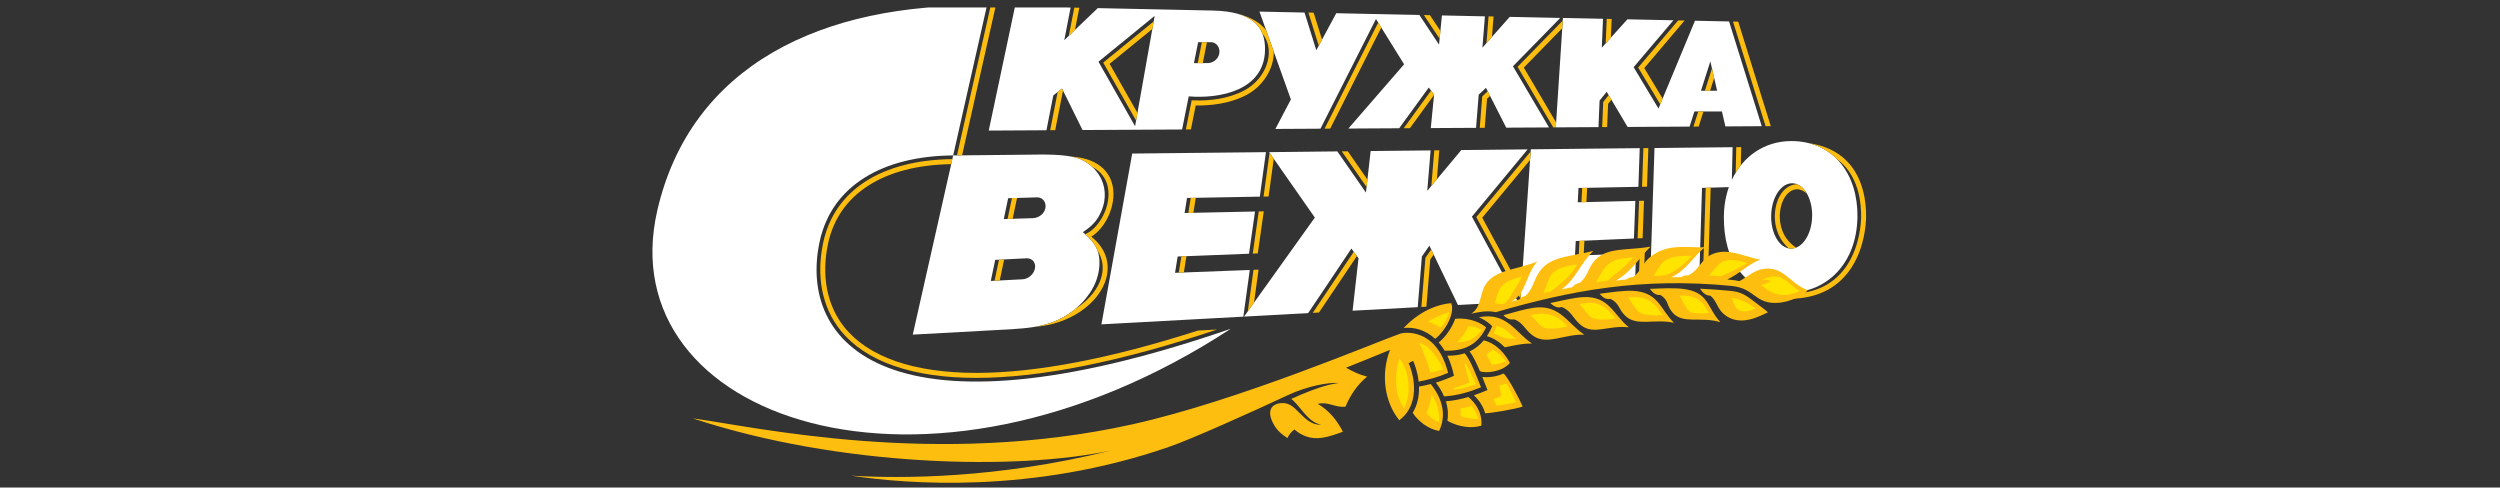 <svg width="241" height="47" viewBox="0 0 241 47" fill="none" xmlns="http://www.w3.org/2000/svg">
<rect x="0" y="0" width="241" height="47" fill="#333333" stroke="none"/>
<g clip-path="url(#clip0_6188_934)">
<g clip-path="url(#clip1_6188_934)">
<path d="M101.537 9.201L102.379 8.537L104.358 12.535L109.611 12.506L113.954 12.482L114.592 9.29C117.576 9.534 121.832 8.736 121.948 4.881C122.016 2.582 120.735 1.098 116.919 1.017L111.42 0.901L105.826 0.783L102.598 3.874L103.205 0.728L97.849 0.615L95.315 12.587L100.877 12.557L101.537 9.204V9.201ZM115.499 4.068H116.778C117.318 4.1 117.657 4.648 117.529 5.204C117.408 5.761 116.862 6.117 116.322 6.082L115.096 6.088L115.5 4.068H115.499ZM111.309 1.53L109.421 12.171L105.893 5.949L111.31 1.531L111.309 1.53ZM122.945 12.43L127.294 12.405L132.644 1.83L135.356 6.198L129.984 12.392L134.88 12.364L137.733 8.439L138.247 9.117L137.928 12.347L142.291 12.323L142.545 9.127L143.247 8.468L145.202 12.307L149.324 12.284L145.85 6.391L150.406 1.729L145.539 1.626L142.904 4.599L143.145 1.576L139.002 1.488L138.723 4.302L136.827 1.442L132.883 1.36L128.816 1.274L126.891 4.843L125.757 1.21L121.411 1.118L124.442 9.585L122.945 12.436V12.43ZM154.092 12.254L154.2 9.695L154.883 8.846L156.901 12.237L160.932 12.214L162.876 12.203L163.338 10.748H165.995L166.328 12.185L169.831 12.165L166.682 2.068L163.396 1.999L159.878 10.463L157.482 6.477L161.317 1.955L156.883 1.862L154.413 4.599L154.53 1.811L150.666 1.73L149.98 12.277L154.091 12.254H154.092ZM164.876 5.914L165.533 8.749H163.974L164.876 5.914ZM94.817 31.884C96.592 31.788 98.344 31.727 99.629 31.529C101.417 31.254 102.826 30.568 103.944 29.537C105.029 28.537 105.967 27.134 105.99 25.362C106.008 23.867 105.231 23.11 104.393 22.377C105.047 21.945 105.558 21.494 105.909 20.88C107.406 18.252 105.847 15.833 103.745 15.2C102.445 14.86 100.84 14.884 98.788 14.915L91.885 14.984L87.991 32.256L94.814 31.886L94.817 31.884ZM97.185 19.109L99.992 19.024C100.548 19.024 100.898 19.541 100.769 20.096C100.644 20.65 100.086 21.033 99.531 21.033L96.764 21.117L97.185 19.109ZM95.938 25.053L98.986 24.897C99.543 24.897 99.893 25.351 99.763 25.912C99.639 26.473 99.081 26.926 98.524 26.926L95.512 27.082L95.938 25.053ZM146.561 29.075C150.015 28.161 153.838 27.422 157.624 27.137L157.718 24.409L151.829 24.651L151.902 23.233L157.511 22.992L157.648 19.369L152.095 19.5L152.167 18.121L157.94 18.009L158.069 14.281L147.569 14.393L146.564 29.073L146.561 29.075ZM172.687 13.599C170.094 13.599 168.012 15.071 166.95 17.337L167.022 14.19L159.493 14.269L159.076 27.052C160.678 26.983 162.263 27.001 163.799 27.13L164.074 18.115L166.663 18.037C166.355 18.907 166.187 19.875 166.181 20.903C166.159 25.099 168.08 28.205 172.483 28.205C176.059 28.205 178.994 25.437 179.058 20.903C179.114 16.867 176.807 13.599 172.685 13.599H172.687ZM174.692 20.816C174.666 22.557 173.762 23.968 172.67 23.968C171.578 23.968 170.713 22.557 170.739 20.816C170.763 19.076 171.666 17.665 172.758 17.665C173.851 17.665 174.716 19.076 174.693 20.816H174.692ZM147.262 14.399L140.868 14.466L137.587 18.399L137.91 14.499L132.13 14.56L131.677 18.566L128.919 14.594L122.346 14.667L126.751 20.973L119.925 30.521L126.103 30.186C126.103 30.186 130.053 24.322 130.273 23.959L130.962 24.892L130.39 29.953L136.667 29.612L137.069 24.722L137.792 23.683L140.545 29.402L146.332 29.088L141.891 20.886L147.263 14.399H147.262ZM113.274 26.297L113.525 24.729L120.405 24.459L120.983 20.389L114.195 20.532L114.427 19.083L121.447 18.956L122.036 14.667L109.146 14.803L106.177 31.267L119.859 30.525L120.477 26.026L113.274 26.299V26.297ZM79.021 23.263C80.192 17.875 85.114 15.036 91.886 14.982L95.138 0.556C79.207 0.218 66.581 6.329 63.363 20.291C58.746 40.319 89.064 51.058 118.646 31.693C85.578 43.119 76.881 33.108 79.021 23.263Z" fill="white"/>
<path d="M152.185 24.638L152.665 24.619L152.738 23.2L152.258 23.221L152.185 24.638ZM152.521 18.118L152.449 19.495L152.862 19.486H152.93L153.001 18.109L152.677 18.115L152.521 18.118ZM154.55 9.83C154.55 9.83 154.48 11.502 154.448 12.252L154.927 12.249L155.021 10.009L155.339 9.614L155.077 9.173L154.55 9.83ZM149.734 12.28H149.982L150.013 11.815L146.896 6.517L150.604 2.72L150.652 1.984L146.294 6.443L149.734 12.28ZM109.649 10.883L106.966 6.153L111.085 2.794L111.214 2.068L106.35 6.036L109.52 11.625L109.651 10.884L109.649 10.883ZM114.373 24.697H114.346L113.885 24.715L113.634 26.285L114.122 26.267L114.373 24.697ZM154.787 4.188L155.032 3.917L155.29 3.631L155.366 1.831L154.887 1.82L154.787 4.188ZM143.979 1.589L143.5 1.579L143.296 4.154L143.824 3.559L143.981 1.589H143.979ZM143.351 9.516L143.642 9.242L143.49 8.944L143.415 8.797L142.889 9.293L142.649 12.32L143.129 12.317L143.351 9.516ZM115.946 6.084L116.35 4.068H115.862L115.457 6.087L115.92 6.084H115.947H115.946ZM158.483 19.353L158.004 19.363L157.867 22.98L158.347 22.96L158.483 19.353ZM158.294 18.005L158.773 17.995L158.901 14.275L158.422 14.28L158.294 18.005ZM104.047 0.745L103.564 0.734L103.027 3.464L103.626 2.89L104.047 0.745ZM164.43 18.104L164.153 27.162C164.313 27.177 164.472 27.194 164.63 27.211L164.909 18.089L164.755 18.093L164.43 18.103V18.104ZM170.705 12.161L167.564 2.087L167.059 2.076L170.205 12.164L170.705 12.161ZM172.448 23.948C172.521 23.96 172.595 23.968 172.67 23.968C172.836 23.968 172.995 23.936 173.151 23.875C171.722 22.944 171.563 21.494 171.572 20.828C171.592 19.402 172.29 18.291 173.198 18.246C173.213 18.246 173.227 18.246 173.242 18.246C173.584 18.246 173.914 18.436 174.183 18.657C173.937 18.23 173.614 17.916 173.248 17.766C173.246 17.766 173.243 17.766 173.242 17.766C173.219 17.766 173.196 17.766 173.173 17.767C172.58 17.797 172.043 18.142 171.66 18.741C171.304 19.296 171.103 20.035 171.093 20.823C171.087 21.238 171.143 22.058 171.584 22.877C171.806 23.289 172.095 23.647 172.448 23.951V23.948ZM157.979 27.113C158.139 27.102 158.3 27.093 158.46 27.082L158.553 24.375L158.072 24.395L157.978 27.113H157.979ZM161.777 1.966L157.92 6.514L160.049 10.058L160.278 9.507L158.509 6.563L162.395 1.98L161.776 1.966H161.777ZM163.712 10.75L163.249 12.203L163.753 12.2L164.214 10.75H163.71H163.712ZM165.033 6.593L164.348 8.751H164.851L165.246 7.509L165.14 7.052L165.033 6.593ZM167.319 16.647C167.471 16.398 167.637 16.161 167.815 15.937L167.855 14.182L167.376 14.187L167.319 16.647ZM130.504 24.273L126.547 30.161L127.147 30.129L130.807 24.684L130.717 24.562L130.504 24.273ZM138.247 9.115L137.956 8.733L135.321 12.36L135.917 12.356L138.242 9.157L138.247 9.115ZM127.692 12.402L128.23 12.399L133.156 2.658L132.86 2.18L127.69 12.402H127.692ZM127.442 3.81L126.635 1.221L126.13 1.21L127.124 4.399L127.442 3.81ZM102.475 8.733L102.378 8.537L101.961 8.864L101.235 12.552L101.724 12.549L102.473 8.733H102.475ZM137.967 24.051L137.412 24.848L137.021 29.592L137.503 29.566L137.877 25.018L138.204 24.548L138.175 24.487L137.966 24.052L137.967 24.051ZM137.981 17.925L138.145 17.729L138.515 17.285L138.746 14.488L138.265 14.493L137.981 17.924V17.925ZM178.01 15.501C177.097 14.586 175.878 14.018 174.375 13.801C175.45 14.072 176.355 14.606 177.075 15.334C177.288 15.489 177.487 15.659 177.672 15.844C179.227 17.4 179.43 19.685 179.412 20.908C179.403 21.515 179.284 23.642 178.116 25.477C176.913 27.364 175.018 28.322 172.483 28.322C171.989 28.322 171.464 28.235 170.948 28.065C169.73 27.826 168.761 27.29 168.024 26.528C168.392 27.038 168.862 27.486 169.417 27.855C170.338 28.467 171.427 28.802 172.483 28.802C173.929 28.802 175.201 28.499 176.261 27.902C177.169 27.391 177.929 26.663 178.519 25.736C179.756 23.794 179.882 21.553 179.891 20.914C179.91 19.614 179.689 17.183 178.01 15.501ZM146.577 28.801L146.638 27.907L142.89 20.986L147.493 15.428L147.549 14.612L142.314 20.929L146.577 28.802V28.801ZM137.26 1.449L138.779 3.739L138.854 2.983L137.844 1.461L137.26 1.449ZM121.023 2.013C120.511 1.7 119.903 1.462 119.203 1.3C120.543 1.652 121.324 2.318 121.69 3.225C121.952 3.556 122.136 3.929 122.233 4.333C122.613 5.929 121.642 7.81 119.972 8.707C118.387 9.559 116.54 9.686 115.582 9.686C115.415 9.686 115.248 9.683 115.082 9.675L114.878 9.668L114.315 12.479L114.805 12.476L115.267 10.164C115.372 10.167 115.477 10.168 115.582 10.168C116.586 10.168 118.519 10.034 120.197 9.132C121.798 8.271 122.819 6.578 122.791 4.971L122.052 2.907C121.778 2.566 121.433 2.266 121.021 2.013H121.023ZM129.348 14.591L131.737 18.032L131.794 17.541L131.82 17.308L129.929 14.585L129.35 14.591H129.348ZM95.988 0.579L95.5 0.569L92.253 14.978L92.746 14.973L95.988 0.579ZM98.043 19.084L97.775 19.091L97.55 19.099L97.129 21.107L97.622 21.091L98.043 19.084ZM95.879 27.064L96.373 27.038L96.799 25.009L96.435 25.027L96.303 25.033L95.877 27.062L95.879 27.064ZM106.635 26.853C106.851 26.08 106.823 25.296 106.554 24.588C106.302 23.924 105.848 23.328 105.205 22.811C105.828 22.429 106.394 21.771 106.797 20.95C107.286 19.953 107.454 18.845 107.26 17.914C107.05 16.914 106.247 15.29 103.263 15.091C103.428 15.122 103.59 15.158 103.746 15.198C104.326 15.373 104.866 15.685 105.31 16.098C106.104 16.514 106.612 17.16 106.79 18.012C107.176 19.856 105.941 22.005 104.66 22.553L104.616 22.573C105.109 23.018 105.556 23.497 105.8 24.159C106.297 24.929 106.431 25.805 106.174 26.723C105.876 27.785 105.08 28.804 103.933 29.593C103.865 29.641 103.797 29.685 103.727 29.731C102.68 30.625 101.39 31.231 99.793 31.503C101.421 31.379 102.942 30.859 104.204 29.991C105.444 29.139 106.308 28.025 106.636 26.854L106.635 26.853ZM120.765 24.446L121.252 24.427L121.827 20.372L121.342 20.383L120.765 24.447V24.446ZM121.806 18.95L122.291 18.941L122.79 15.302L122.385 14.724L121.806 18.95ZM94.102 35.946C88.094 35.946 83.699 34.421 81.392 31.537C79.71 29.434 79.158 26.559 79.834 23.442C80.866 18.698 85.183 15.928 91.696 15.824L91.806 15.34C84.987 15.417 80.457 18.331 79.368 23.339C78.659 26.603 79.244 29.622 81.019 31.84C83.421 34.841 87.944 36.428 94.102 36.428C100.26 36.428 108.111 34.859 117.328 31.765L115.479 31.866C107.048 34.574 99.867 35.947 94.101 35.947L94.102 35.946ZM120.288 30.013L120.887 29.176L121.324 25.994L120.837 26.013L120.288 30.013ZM115.273 19.068L114.787 19.077L114.556 20.525L114.726 20.522L115.042 20.516L115.273 19.07V19.068Z" fill="#FEBE10"/>
<path d="M147.822 29.673C146.966 29.808 146.153 30.04 144.932 30.385C145.016 30.489 145.446 30.905 145.945 30.779C146.867 31.082 147.052 31.93 147.904 32.441C149.215 33.246 150.748 32.213 152.725 32.258C151.112 31.2 150.368 29.3 147.822 29.673ZM157.35 28.031C156.499 28.003 155.312 28.172 154.199 28.322C154.321 28.418 154.668 28.939 155.247 28.81C156.147 29.254 155.986 29.802 156.699 30.461C157.804 31.497 159.448 30.7 161.369 31.116C160.012 29.773 159.887 28.144 157.349 28.031H157.35ZM162.216 27.846C161.37 27.743 160.173 27.8 159.052 27.846C159.165 27.953 159.463 28.502 160.052 28.429C160.908 28.954 160.601 29.425 161.253 30.149C162.258 31.283 163.968 30.473 165.843 31.062C164.516 29.615 164.77 28.153 162.216 27.844V27.846ZM152.596 28.643C151.741 28.695 150.56 28.971 149.446 29.214C149.579 29.3 149.98 29.779 150.55 29.595C151.495 29.956 151.665 30.792 152.45 31.381C153.661 32.31 155.063 31.324 157.017 31.554C155.53 30.345 155.139 28.513 152.596 28.642V28.643ZM135.793 35.009L136.219 34.786C136.347 35.032 136.652 35.809 136.759 36.789C137.738 36.597 138.683 36.339 139.595 35.943C138.474 31.494 135.276 32.062 135.007 32.155C132.788 32.919 119.353 38.647 109.146 40.908C90.264 45.09 72.942 41.178 66.773 40.327C80.891 44.997 98.065 45.384 107.119 43.418C96.167 46.174 86.661 46.139 82.05 45.854C87.446 46.668 99.485 47.628 112.625 43.103C114.854 42.341 120.731 39.693 124.134 38.1C125.971 37.24 127.962 36.85 129.055 36.916C128.549 37.018 127.511 37.078 124.477 38.457C124.599 38.57 124.524 38.486 124.651 38.599C125.518 39.403 126.103 40.688 127.372 40.947C126.459 40.982 125.892 40.419 125.289 39.826C124.739 39.288 124.316 38.77 123.452 38.865C122.436 38.975 122.257 39.722 122.602 40.535C122.967 41.389 123.472 41.816 124.109 42.232C124.273 41.858 124.485 41.632 124.781 41.401C125.414 41.946 126.289 42.379 127.46 42.201C128.159 42.093 128.824 41.846 129.457 41.621C128.851 40.438 128.056 39.531 127.034 38.933C128.019 38.679 128.727 39.324 129.706 39.203C130.164 38.103 130.815 37.113 131.794 36.305C131.084 36.138 130.343 35.796 129.764 35.444C130.885 34.998 132.613 34.299 133.997 33.727C133.072 36.131 133.495 38.798 134.893 40.512C137.2 38.769 136.065 35.54 135.79 35.008L135.793 35.009ZM138.351 32.663C139.245 31.991 140.292 30.267 139.904 29.226C138.216 29.355 136.503 30.32 135.317 31.616C136.31 31.509 137.42 31.802 138.353 32.663H138.351ZM136.792 37.265C136.792 37.274 136.792 37.285 136.792 37.294C136.818 38.25 136.611 39.096 136.185 39.797C136.648 40.526 137.65 41.38 138.734 41.536C139.363 40.207 139.227 38.66 137.921 37.021C137.489 37.133 137.107 37.211 136.792 37.265ZM138.689 33.011C138.893 33.242 139.084 33.505 139.261 33.802C140.932 33.869 142.398 33.373 143.261 31.564C142.42 30.834 141.14 30.634 140.278 30.732C140.214 30.917 140.134 31.108 140.036 31.301C139.694 31.982 139.194 32.616 138.689 33.011ZM141.189 34.06C140.705 34.218 140.169 34.296 139.524 34.291C139.788 34.839 140.006 35.479 140.161 36.224C139.54 36.509 138.953 36.721 138.421 36.882C138.771 37.343 139.026 37.788 139.209 38.213C140.468 38.143 141.655 37.786 142.768 37.337C142.494 36.672 141.799 34.708 141.191 34.059L141.189 34.06ZM141.55 38.272C140.753 38.504 140.035 38.636 139.382 38.685C139.598 39.378 139.62 40.011 139.533 40.567C140.71 41.21 141.886 41.309 142.801 41.034C142.867 40.296 142.692 39.234 141.55 38.27V38.272ZM144.952 36.008C144.406 36.259 143.801 36.36 143.303 36.36C143.185 36.36 143.039 36.354 142.891 36.334C143.066 36.769 143.251 37.249 143.396 37.603C142.938 37.797 142.5 37.964 142.083 38.103C142.692 38.68 143.013 39.283 143.168 39.84C143.811 39.823 146.062 39.447 146.785 39.187C146.467 38.444 145.398 36.417 144.952 36.007V36.008ZM141.665 33.875C142.003 34.302 142.348 35.029 142.666 35.786C143.162 35.992 144.769 35.907 145.55 34.988C145.227 34.346 144.377 33.131 143.036 32.81C142.687 33.232 142.242 33.615 141.665 33.877V33.875ZM142.563 30.584C143.023 30.776 143.461 31.056 143.854 31.442C143.717 31.751 143.55 32.083 143.335 32.404C144.064 32.613 144.637 33.04 145.063 33.482C145.845 33.332 146.704 33.098 147.691 33.118C146.091 32.072 145.256 30.045 142.561 30.584H142.563ZM168.803 28.845C168.3 28.481 167.825 28.137 166.849 28.042C165.938 27.954 164.639 27.861 163.887 27.831C163.991 27.953 164.283 28.512 164.879 28.501C165.516 29 165.504 29.776 166.29 30.371C167.785 31.505 169.582 30.504 170.429 30.105C170.365 29.999 169.01 29.01 168.803 28.845ZM169.819 25.954C168.984 26.129 168.351 26.773 167.662 27.104C167.448 27.052 167.211 27.01 166.949 26.984C166.801 26.971 166.654 26.957 166.508 26.943C167.849 26.3 168.654 25.345 169.714 25.045C168.262 24.742 167.016 24.118 165.782 24.302C163.997 24.568 164.026 25.933 162.733 26.553C162.479 26.513 162.233 26.608 162.052 26.721C161.737 26.718 161.423 26.718 161.113 26.721C162.587 26.069 163.293 24.635 164.37 23.823C163.506 23.941 161.518 23.52 160.014 24.204C158.265 25 158.325 26.129 157.402 26.715C157.144 26.703 156.935 26.808 156.771 26.941C156.435 26.974 156.1 27.007 155.769 27.046C157.306 26.205 158.153 24.666 159.118 23.78C156.9 24.164 154.958 23.808 153.772 25.067C153.03 25.879 153.112 26.617 152.255 27.286C151.947 27.303 151.72 27.508 151.565 27.688C151.221 27.754 150.877 27.823 150.534 27.893C151.883 26.949 152.319 25.417 153.598 24.189C151.387 24.756 149.528 24.666 148.453 26.121C147.798 27.01 147.849 27.783 147.051 28.533C146.798 28.573 146.622 28.706 146.488 28.854C146.216 28.926 145.944 29 145.671 29.075C147.14 28.374 147.057 26.455 148.205 25.211C145.831 26.109 144.121 26.003 143.177 27.477C142.648 28.332 142.8 29.653 141.819 30.239L142.471 30.109C142.8 30.043 143.118 30.01 143.419 30.01C143.699 30.01 143.959 30.039 144.202 30.091C151.489 27.985 158.182 26.723 166.897 27.561C169.259 27.789 169.124 29.378 171.503 29.185C172.465 29.121 174.043 28.433 174.246 27.965C172.516 27.336 171.9 25.521 169.824 25.956L169.819 25.954Z" fill="#FEBE10"/>
<path d="M144.547 27.893C144.355 28.204 144.155 29.088 144.115 29.232C144.307 29.254 144.52 29.283 144.751 29.323C144.751 29.323 145.019 29.266 145.096 29.24C145.65 28.616 146.506 27.099 146.716 26.657C145.524 26.997 145.023 27.151 144.549 27.892L144.547 27.893ZM161.911 28.487C162.064 28.692 162.423 29.624 162.791 29.959C163.276 30.401 164.769 30.155 164.769 30.155C164.248 29.563 164.089 28.421 161.911 28.487ZM156.947 28.677C157.25 29.087 157.659 29.858 158.051 30.118C158.634 30.504 160.307 30.383 160.307 30.383C159.75 29.753 159.247 28.374 156.947 28.675V28.677ZM152.267 29.306C152.606 29.687 153.083 30.418 153.496 30.642C154.111 30.974 155.765 30.701 155.765 30.701C155.156 30.123 154.53 28.796 152.267 29.306ZM147.534 30.397C147.931 30.677 148.316 31.307 148.771 31.557C149.384 31.893 151.122 31.468 151.122 31.468C150.565 30.837 149.479 29.857 147.534 30.397ZM143.957 32.149C144.317 32.247 144.317 32.253 144.558 32.386C145.171 32.723 146.176 32.675 146.176 32.675C145.484 32.196 145.14 31.54 144.284 31.447C144.2 31.636 144.068 31.95 143.957 32.149ZM165.861 25.333C165.556 25.549 164.949 26.394 164.737 26.559C165.192 26.58 165.621 26.606 165.867 26.632C166.555 26.342 167.77 25.838 168.413 25.339C166.751 24.83 166.137 25.143 165.863 25.333H165.861ZM166.915 28.733C167.191 29.084 167.122 29.854 167.989 30.016C168.404 30.094 169.171 29.757 169.245 29.734C168.617 29.238 167.42 28.666 166.915 28.733ZM140.474 33.001C141.627 32.969 142.282 32.576 142.836 31.791C142.377 31.569 141.989 31.468 141.551 31.46C141.253 32.094 140.865 32.59 140.474 33.001ZM138.879 31.592C139.265 31.166 139.601 30.582 139.72 30.085C139.212 30.215 137.958 30.761 137.67 31.027C138.039 31.136 138.679 31.436 138.879 31.59V31.592ZM143.857 33.708C143.67 33.884 143.475 34.034 143.277 34.167C143.478 34.49 143.653 34.842 143.784 35.142C144.114 35.164 144.851 34.994 145.152 34.822C144.882 34.44 144.448 33.959 143.858 33.708H143.857ZM140.79 39.39C140.815 39.64 140.824 39.881 140.824 40.111C141.346 40.337 142.467 40.419 142.512 40.414C142.436 39.964 141.917 39.2 141.872 39.148C141.698 39.2 141.114 39.335 140.789 39.39H140.79ZM141.3 35.056C141.253 35.069 141.206 35.079 141.16 35.09C141.311 35.491 141.66 36.876 141.66 36.876C141.66 36.876 140.22 37.396 140.105 37.438C140.127 37.479 140.152 37.519 140.174 37.557C140.906 37.494 141.6 37.291 142.287 37.04C142.06 36.481 141.344 35.124 141.3 35.056ZM136.807 33.059C137.155 33.658 137.784 35.408 137.896 35.926C138.311 35.831 138.731 35.722 139.142 35.587C139.025 35.31 137.998 33.298 136.807 33.059ZM137.514 39.826C137.812 40.177 138.234 40.512 138.696 40.712C138.93 39.754 138.238 38.255 138.009 37.992C137.977 38.339 137.809 39.151 137.516 39.826H137.514ZM135.361 39.35C136.229 37.591 135.633 35.337 134.904 34.571C134.523 35.748 134.282 37.949 135.361 39.35ZM144.503 37.15C144.609 37.513 144.686 37.822 144.749 38.155C144.533 38.285 144.038 38.454 143.952 38.484C144.062 38.668 144.165 38.871 144.263 39.093C144.651 39.075 145.65 38.894 146.146 38.777C145.914 38.227 145.27 37.026 145.233 36.971C145.005 37.044 144.724 37.113 144.505 37.148L144.503 37.15ZM163.105 24.654C163.105 24.654 161.534 24.615 160.804 24.949C159.968 25.332 159.692 26.299 159.381 26.594C159.772 26.57 160.343 26.55 160.561 26.536C161.399 26.196 162.103 25.745 163.107 24.654H163.105ZM169.802 27.013C170.427 26.891 170.739 27.113 170.739 27.113L169.759 27.506C170.316 27.795 171.326 29.085 173.498 28.043C172.336 27.488 171.837 25.957 169.802 27.013ZM149.519 26.507C149.295 26.804 148.955 27.954 148.786 28.245C149.025 28.189 149.267 28.131 149.513 28.075C149.513 28.075 151.432 26.723 152.024 25.479C150.833 25.696 150.05 25.824 149.519 26.507ZM157.445 24.813C156.251 24.912 155.563 24.96 154.873 25.618C154.605 25.873 154.041 26.851 153.864 27.208C154.159 27.162 154.692 27.079 155.02 27.042C155.399 26.596 156.407 26.002 157.443 24.813H157.445Z" fill="#FFE400"/>
</g>
</g>
<defs>
<clipPath id="clip0_6188_934">
<rect width="240" height="46" fill="white" transform="translate(0.949 0.719)"/>
</clipPath>
<clipPath id="clip1_6188_934">
<rect width="117" height="46" fill="white" transform="translate(62.895 0.543)"/>
</clipPath>
</defs>
</svg>
